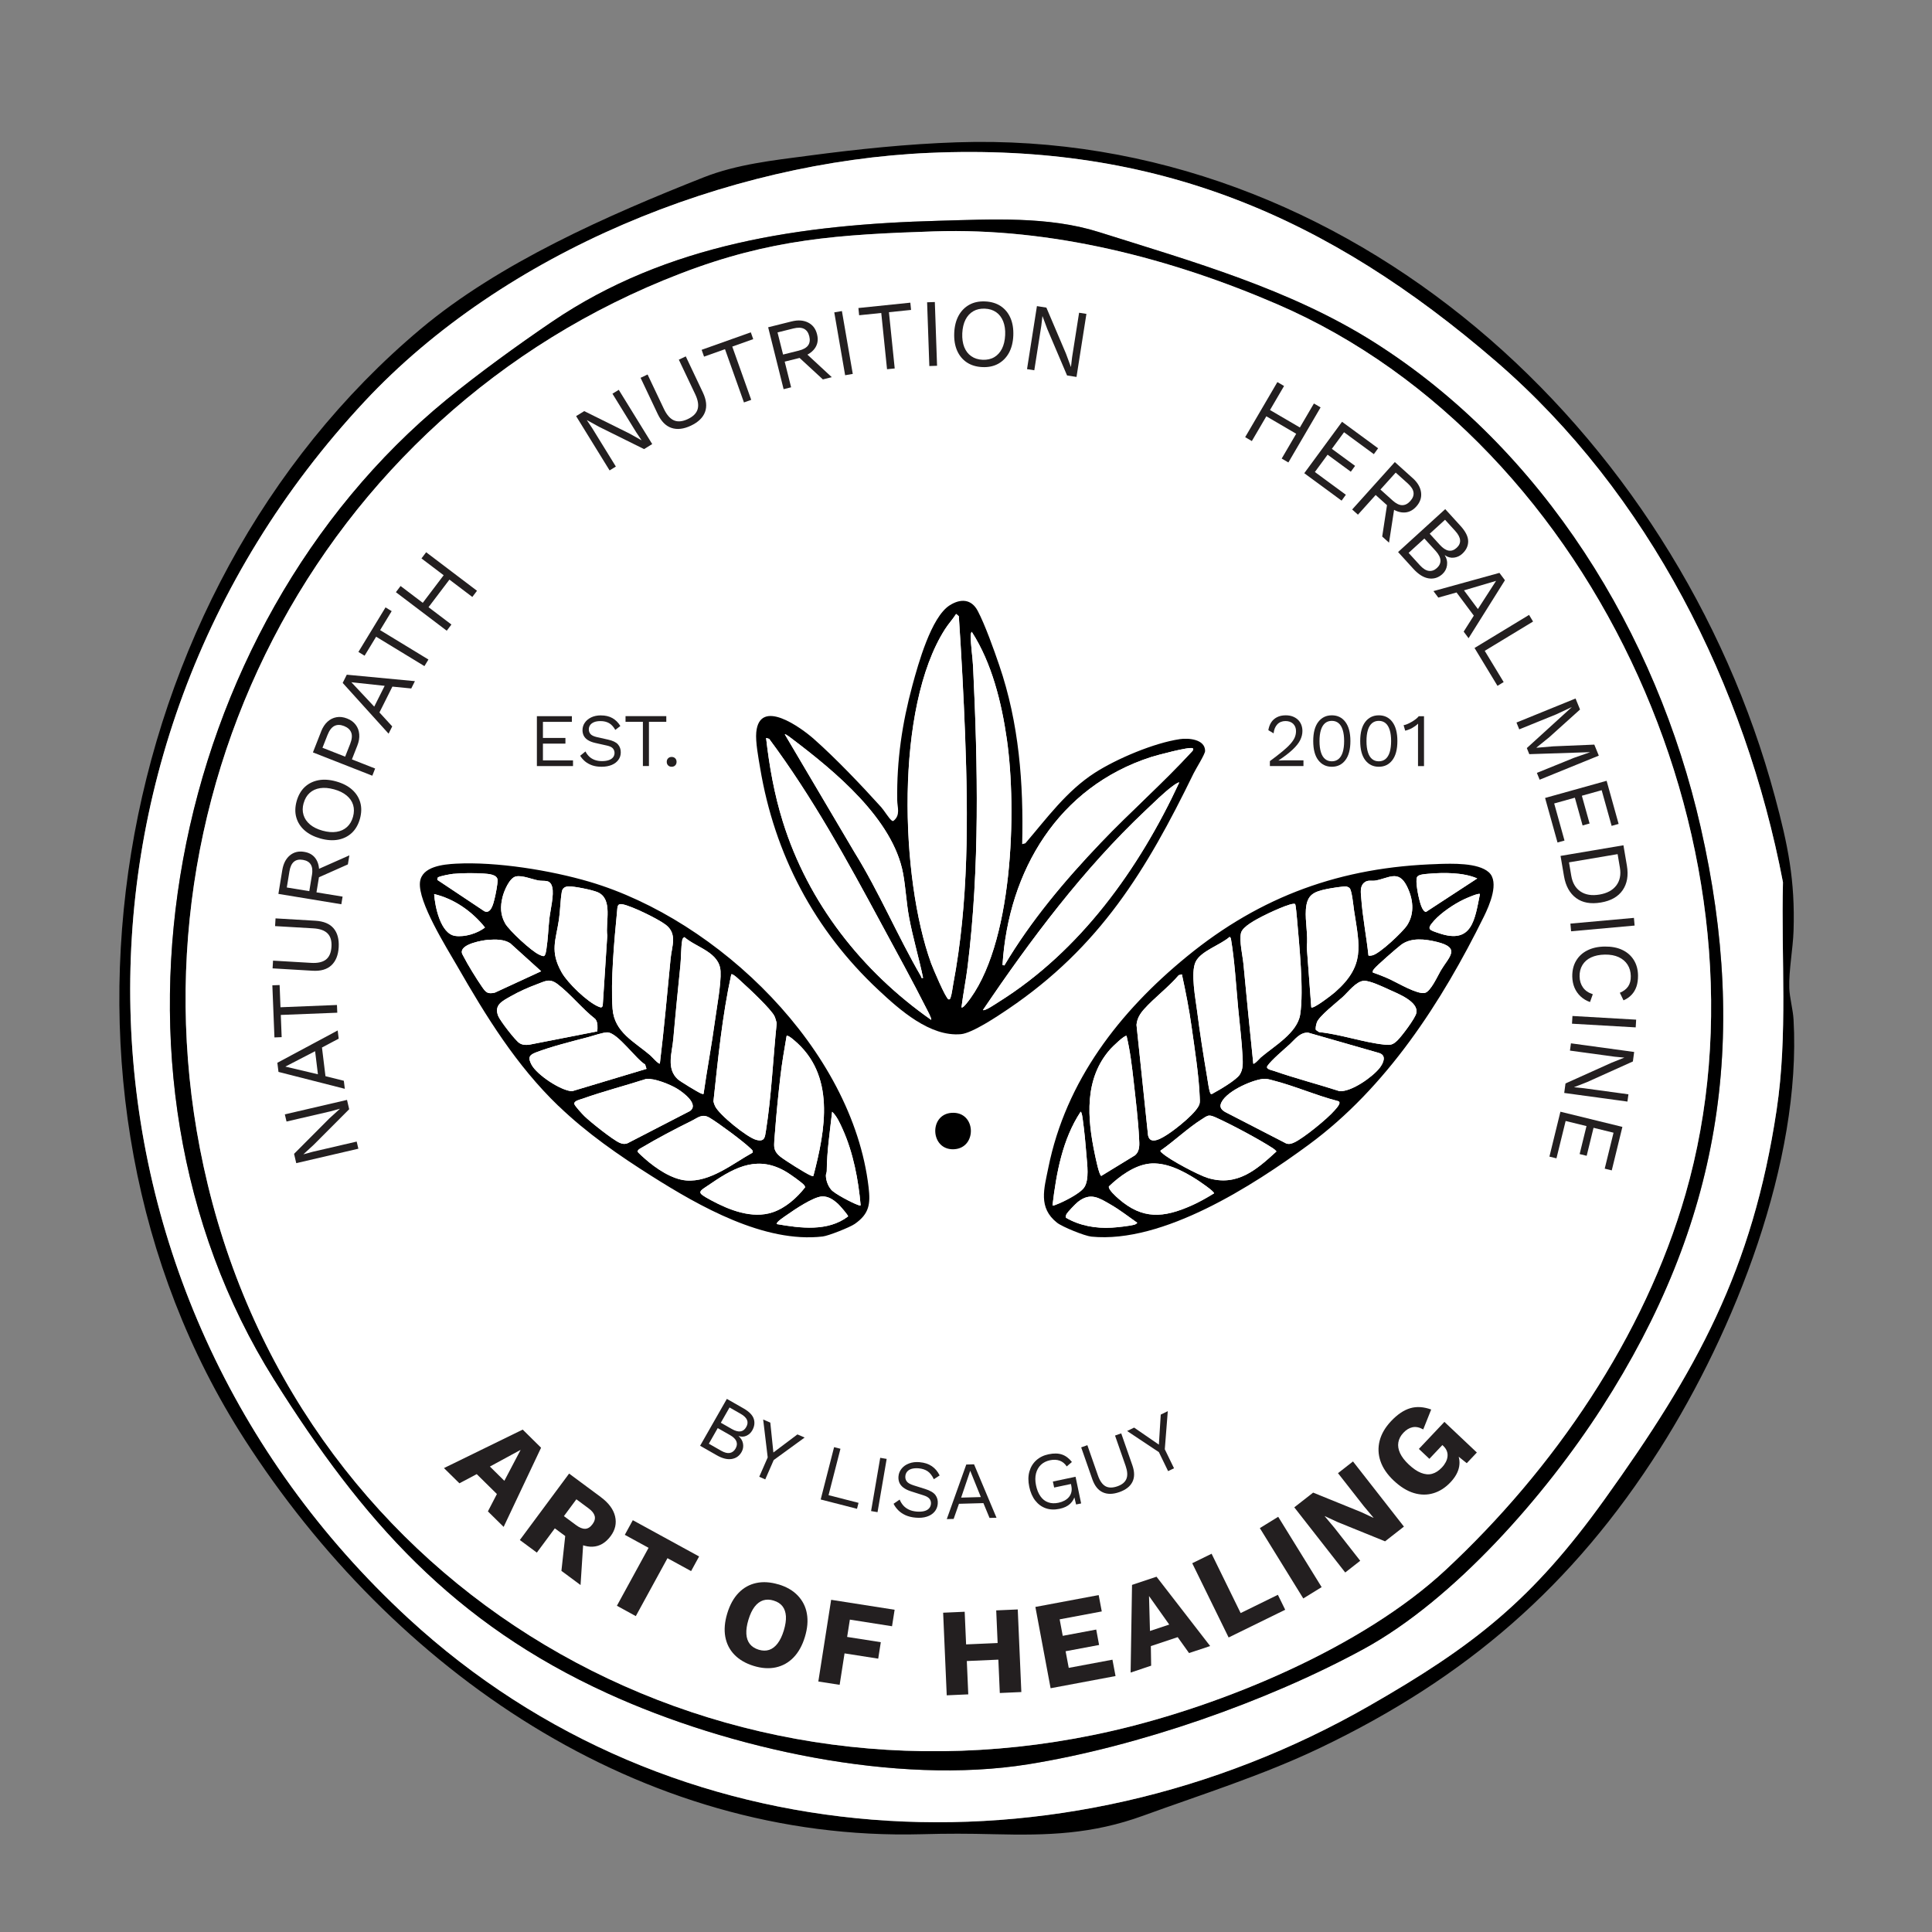 <?xml version="1.0" encoding="UTF-8"?>
<svg xmlns="http://www.w3.org/2000/svg" id="Layer_1" version="1.1" viewBox="0 0 425.2 425.2">
  <rect x="0" y="0" width="425.2" height="425.2" fill="#808080" stroke="none"/>
  <defs>
    <style>
      .st0 {
        fill: #231f20;
      }

      .st1 {
        fill: #fff;
      }
    </style>
  </defs>
  <g>
    <path d="M210.58,31.32c86.33-2.88,158.41,63.55,180.05,144.03,2.85,10.58,4.46,18.37,4.1,29.49-.13,3.98-1.06,8.7-.94,12.61.07,2.13.82,4.75.94,6.96,1.76,31.19-12.94,68.53-29.45,94.51-19.12,30.09-42.65,50.4-74.77,65.77-12.55,6-25.88,10.18-38.91,14.91-11.26,4.09-20.94,4.37-32.82,4.08-5.83-.14-10.08-.16-15.92,0-62.31,1.68-116.43-36.19-149.03-86.89C4.65,240.34,23.54,130.41,92.54,72.43c17.32-14.55,41.24-25.07,62.3-33.39,7.33-2.89,15.31-3.75,23.13-4.78,10.78-1.43,21.73-2.58,32.61-2.94ZM204.6,33.64c-44.71,1.95-93.69,21.85-124.36,54.72C7.99,165.77,12.04,284.37,89.86,356.17c58.18,53.67,143.69,58.05,211.38,19.32,23.35-13.36,36.09-23.48,51.88-45.47,20.32-28.31,32.59-50.51,37.88-85.71,2.49-16.58.98-33.38,1.4-50.13-8.3-43.32-29.55-85.63-63.13-114.62-36.96-31.9-74.72-48.09-124.67-45.91Z"></path>
    <path class="st1" d="M204.6,33.64c49.95-2.18,87.71,14.01,124.67,45.91,33.58,28.99,54.83,71.3,63.13,114.62-.42,16.74,1.1,33.55-1.4,50.13-5.3,35.21-17.56,57.4-37.88,85.71-15.79,21.99-28.53,32.11-51.88,45.47-67.68,38.73-153.2,34.35-211.38-19.32C12.04,284.37,7.99,165.77,80.23,88.36c30.67-32.87,79.65-52.77,124.36-54.72ZM206.59,48.59c-30.17.82-59.71,4.99-85.09,22.22-7.49,5.09-16.33,11.49-23.31,17.22-61.17,50.18-80.56,147.58-37.86,215.59,19.48,31.02,39.47,53.59,73.45,69.09,26.69,12.18,63.43,20.25,92.55,15.57,24.09-3.88,52.35-13.7,73.7-25.31,20.08-10.92,40.18-34.03,52.5-53.16,26.05-40.48,32.51-80.52,21.76-127.76-9.7-42.64-34.66-83.23-71.96-106.79-18.48-11.67-39.82-17.67-60.52-24.2-11.09-3.5-23.63-2.79-35.21-2.47Z"></path>
    <path d="M206.59,48.59c11.58-.31,24.12-1.03,35.21,2.47,20.7,6.53,42.04,12.54,60.52,24.2,37.3,23.56,62.26,64.15,71.96,106.79,10.75,47.25,4.29,87.28-21.76,127.76-12.31,19.13-32.42,42.24-52.5,53.16-21.35,11.61-49.6,21.43-73.7,25.31-29.12,4.69-65.87-3.39-92.55-15.57-33.98-15.5-53.97-38.07-73.45-69.09-42.71-68.01-23.31-165.41,37.86-215.59,6.98-5.73,15.82-12.14,23.31-17.22,25.39-17.23,54.93-21.41,85.09-22.22ZM205.59,50.92c-21.04.7-35.96,1.65-55.83,9.29-80.14,30.8-124.26,116.76-104.02,200.54,21.59,89.35,109.88,140.69,199.13,120.17,24.31-5.59,54.94-18.32,73.27-35.38,23.78-22.14,43.76-51.28,52.82-82.74,21.16-73.53-19.1-165.29-89.88-195.85-23.49-10.14-49.75-16.88-75.48-16.03Z"></path>
    <path class="st1" d="M205.59,50.92c25.73-.85,51.98,5.88,75.48,16.03,70.79,30.56,111.05,122.32,89.88,195.85-9.05,31.46-29.04,60.6-52.82,82.74-18.33,17.06-48.95,29.79-73.27,35.38-89.24,20.52-177.54-30.83-199.13-120.17-20.24-83.77,23.88-169.74,104.02-200.54,19.87-7.64,34.8-8.59,55.83-9.29Z"></path>
  </g>
  <g id="RCvhM3.tif">
    <g>
      <path d="M224.96,185.78l.7-.18c4.76-5.55,9.07-11.52,15.3-15.53,4.85-3.11,13.02-6.56,18.71-7.4,1.87-.28,5.55,0,5.55,2.6,0,.71-2.04,3.93-2.53,4.94-10.43,21.4-20.61,38.18-40.81,51.86-2.26,1.53-7.88,5.3-10.38,5.53-6.82.63-13.53-5.38-18.16-9.71-14.1-13.17-22.89-29.85-26.06-48.94-.36-2.16-1.04-5.7-.84-7.79.74-7.66,9.84-1.03,12.67,1.47,4.77,4.21,10.54,10.26,14.83,15.02.6.66,1.71,2.48,2.24,2.87.17.12.27.27.5.1,1.54-1.25.8-2.96.78-4.52-.12-8.77,1.07-16.89,3.36-25.32,1.26-4.63,4.11-14.96,8.17-17.55,2.38-1.52,4.78-1.45,6.19,1.21,1.61,3.05,3.58,8.59,4.73,11.96,4.36,12.73,5.38,26,5.05,39.42ZM210.43,135.13c-.73,1.14-1.69,2.17-2.44,3.35-11.03,17.25-9.85,54.73-3.06,73.51.37,1.02,3.23,7.8,3.84,7.95.34.08.4-.27.48-.5.24-.69.39-2,.54-2.8,3.41-18.01,3.3-36.68,2.62-54.91-.33-8.72-.81-17.41-1.38-26.11l-.58-.49ZM211.61,221.7c.21.24.93-.64,1.06-.8,10.35-12.56,11.13-42.75,8.92-58.16-1.15-8.06-3.3-16.82-7.73-23.68-.17.16-.22.62-.22.85-.02,2.12.42,4.72.52,6.9,1.05,21.92,1.47,44.11-1.21,65.95-.37,2.99-.98,5.97-1.35,8.96ZM203.16,215.22c-.92-4.45-2.25-8.84-3.08-13.31-.6-3.21-.74-6.53-1.32-9.67-2.22-11.98-15.02-22.5-24.28-29.52-.24-.18-1.58-1.26-1.75-1.1l15.35,25.98c5.4,8.7,9.48,18.44,14.6,27.23.15.26-.03.49.49.39ZM204.93,224.45c.19-.24-.88-2.18-1.07-2.56-3.13-6.19-6.52-12.34-9.82-18.45-7.55-14.02-15.23-28.03-24.75-40.82l-.68-.2c.71,6.23,1.81,12.42,3.68,18.41,5.57,17.88,17.43,32.96,32.65,43.63ZM221.03,212.48c5.83-9.85,13.32-18.73,21.21-27,6.54-6.85,13.72-13.16,20.12-20.13.15-.17.41-.5.11-.68-.67-.39-7.87,1.54-9.08,1.92-20.44,6.57-31.45,24.98-32.76,45.78l.39.1ZM259.53,172.23c-.19-.17-1.25.63-1.47.79-1.88,1.38-4.16,3.65-5.9,5.29-13.76,12.99-25.25,28.35-35.84,43.98.4.29,2.91-1.43,3.44-1.76,18.01-11.25,30.92-29.29,39.76-48.3Z"></path>
      <path d="M316.44,190.15c3.05-.09,8.83-.32,11.22,1.82s.13,7.29-1.06,9.71c-9.29,18.85-21.46,37.66-38.53,50.22-12.26,9.02-32.13,21.82-47.88,20.26-1.47-.15-6.36-2.13-7.55-3.06-4.2-3.31-2.85-7.48-1.92-12.1,3.86-19.16,15.69-34.38,30.48-46.48,16.32-13.36,34.02-19.73,55.24-20.36ZM314.28,192.31c-.65.06-2.13.12-2.42.73-.41.86.29,4.25.59,5.3.18.63.63,2.29,1.38,2.36l11.28-7.37c-3.1-1.36-7.46-1.32-10.84-1.02ZM301.18,210.29c.17.11.58.02.81-.02,1.58-.3,6.75-5.18,7.69-6.64,1.74-2.7,1.31-5.93-.11-8.69-1.81-3.52-3.93-1.68-6.8-1.15-.98.18-1.77-.24-2.61.53-.91.85-.66,2.22-.58,3.34.3,4.21,1.15,8.45,1.59,12.64ZM288.59,221.7c.47.42,4.63-2.83,5.21-3.33,6.67-5.85,5.44-10.05,4.21-17.97-.15-1-.47-4.4-.97-4.92-.17-.17-.41-.3-.64-.36-.54-.15-3.57.37-4.32.52-2.98.61-4.45,1.24-4.68,4.55-.18,2.62.51,5.56.2,8.26l.99,13.24ZM325.71,196.77c-.3-.29-2.96.91-3.47,1.14-2.16,1.01-5.06,2.96-6.65,4.74-1.7,1.91-1.11,1.99,1.18,2.76,7.26,2.45,7.81-3.08,8.94-8.64ZM285.03,198.96c-.72-.45-6.18,2.16-7.18,2.69-1.31.69-4.41,2.24-4.74,3.71-.4,1.77.37,4.93.55,6.83.69,7.3,1.41,14.6,2.16,21.89.21.25,1.45-1.18,1.67-1.37,2.92-2.49,8.01-5.38,8.65-9.42.84-5.33-.22-15.45-.7-21.11-.04-.46-.27-3.13-.42-3.22ZM270.62,206.2c-2.02,1.78-6.3,3.05-7.47,5.48s-.02,8.12.33,10.88c.6,4.72,1.37,9.63,2.17,14.33.1.61.51,3.77.86,3.86.27.08.4-.09.59-.19,1.38-.75,4.99-2.86,5.76-4.06s.68-2.53.62-3.89c-.16-3.44-.66-7.32-.98-10.8-.44-4.75-.78-10.51-1.57-15.12-.04-.23-.1-.35-.29-.49ZM302.14,214.04c1.3.44,2.62.96,3.86,1.54,1.68.78,5.93,3.31,7.58,2.94,1.3-.29,2.81-3.73,3.52-4.93,1.77-2.99,4.52-4.97-.86-6.29-2.56-.63-5.68-1.04-7.91.66-.9.69-5.4,4.59-5.91,5.29-.19.27-.37.4-.28.79ZM260.11,214.44l-.69.19c-2.25,2.65-5.35,4.94-7.63,7.49-.9,1.01-1.54,2.06-1.66,3.44l2.54,24.31c.47,2.34,3.25.47,4.41-.28,1.64-1.05,6.67-4.97,6.95-6.79.07-.42.03-.93.01-1.36-.16-4.61-1.14-10.81-1.79-15.48-.54-3.87-1.3-7.71-2.13-11.51ZM300.14,215.86c-1.72.13-3.43,2.47-4.67,3.59s-5.18,4.19-5.65,5.55c-.15.43-.36,1.25-.22,1.68l.71.47c4.7.47,9.72,2.26,14.33,2.75,1.4.15,1.89.05,2.9-.92.95-.92,3.93-4.86,4.17-6.04.52-2.5-4.11-4.28-5.97-5.13-1.29-.59-4.33-2.05-5.61-1.95ZM283.8,229.87c-1.27,1.16-3.94,3.4-4.84,4.69-.52.74.86.94,1.43,1.14,4.74,1.65,9.64,2.91,14.42,4.45,2.6.18,7.23-3.09,8.81-5.09.8-1.02,1.63-2.72-.05-3.29l-15.72-4.51c-1.83-.02-2.87,1.53-4.05,2.62ZM247.94,227.99c-.39-.28-3.12,2.39-3.53,2.85-5.84,6.52-5.14,15.25-3.44,23.26.15.7.93,4.59,1.4,4.7l7.41-4.53c1.15-.96.98-2.43.91-3.8-.19-3.89-.74-8.45-1.18-12.37-.38-3.39-.78-6.8-1.57-10.11ZM277.94,237.46c-2.55.28-8.62,2.95-9.3,5.65-.18.73.36,1.25.96,1.61l13.48,6.95c.64.21,1.18.04,1.76-.23,2.07-.95,7.34-5.26,8.86-7.04.4-.47,1.76-1.84.7-2.08-4.77-1.23-9.55-3.35-14.3-4.55-.84-.21-1.25-.39-2.16-.29ZM231.64,265.29c.28.06.48-.06.73-.15,1.58-.58,5.31-2.44,6.23-3.79,1.17-1.7.66-5.1.5-7.15-.18-2.46-.47-5.39-.81-7.83-.04-.29-.21-1.69-.47-1.69-4,6.06-5.34,13.49-6.19,20.61ZM266.13,245.52c-.55.03-1.11.48-1.56.76-3.1,1.94-6.12,4.84-9.16,6.95-.06.27.24.4.4.56,1.54,1.44,7.96,4.85,10.04,5.47,6.41,1.93,10.68-1.81,15.08-5.85-.24-.3-.52-.52-.84-.73-3.09-2.01-9.12-5.22-12.5-6.74-.4-.18-1.02-.44-1.46-.42ZM252.81,256.12c-3.21.39-6.5,2.81-8.77,4.99-.18.67,1.57,2.22,2.13,2.71,5.3,4.63,9.9,4.22,16.04,1.5,1.71-.76,3.38-1.71,4.97-2.69.1-.43-3.37-2.76-3.95-3.12-3.03-1.91-6.74-3.84-10.43-3.4ZM234.61,268.01c3.03,1.77,6.59,2.39,10.09,2.18,1.19-.07,3.76-.35,4.87-.63.29-.07.54-.21.73-.44-1.92-1.34-3.8-2.81-5.83-3.99-2.62-1.51-4.46-2.77-7.22-.62-.5.39-2.32,2.26-2.55,2.75-.1.2-.19.57-.08.76Z"></path>
      <path d="M122.92,243.42c-9.31-8.96-15.91-19.68-22.3-30.81-2.34-4.07-8.68-14.12-8.19-18.47.39-3.47,5.16-3.91,7.92-4.06,8.93-.47,20.83,1.46,29.41,3.99,28.39,8.39,57.85,36.9,61.4,67.21.43,3.69.17,5.85-3.05,8.09-1.06.74-5.8,2.62-7.05,2.76-12.83,1.5-27.14-6.66-37.57-13.25-7.27-4.59-14.36-9.5-20.56-15.47ZM99.83,192.31c-.62.06-3.14.5-3.49.83l-.11.5,10.37,6.91c1.44.69,1.99-1.7,2.25-2.76.23-.92.68-3.21.66-4.07-.03-1.29-2.06-1.39-3.06-1.46-1.88-.14-4.74-.13-6.62.06ZM113.56,192.89c-1.43.29-2.63,3.21-2.95,4.51-.51,2.09-.5,3.92.57,5.83.88,1.57,5.83,6.15,7.47,6.86.33.14.7.36,1.06.33.38-.17.49-1.17.56-1.6.33-2.09.41-4.49.64-6.63.21-1.89,1.07-5.25.63-6.96-.47-1.8-1.7-1.21-3.05-1.46-1.47-.27-3.53-1.17-4.92-.88ZM125.13,195.08c-.8.04-1.35.39-1.49,1.22-.32,1.88-.34,4.15-.62,6.05-.69,4.66-2.04,6.98.58,11.64,1.33,2.36,5.67,6.54,8.14,7.57.48.2.81.29.92-.34l.99-15.3c-.43-2.96,1.3-8-2.06-9.53-1.12-.51-5.26-1.35-6.46-1.3ZM95.55,196.77c.17,2.69,1.39,8.75,4.63,9.21,2.12.3,4.88-.55,6.56-1.85-2.81-3.53-6.79-6.33-11.19-7.36ZM145.23,234.07c.93-7.67,1.61-15.37,2.36-23.07.27-2.79,1.56-5.52-1.12-7.52-1.72-1.29-7.43-4.09-9.48-4.47-1.16-.21-1.08.54-1.18,1.59-.61,6.17-1.44,15.37-.99,21.4.39,5.23,4.84,7.27,8.35,10.3.33.28,1.78,1.97,2.07,1.76ZM154.85,240.75c.77-5.41,1.8-10.81,2.53-16.22.4-2.94,1.35-8,1.21-10.76-.22-4.22-5.25-5.18-7.95-7.52-.27.14-.43.35-.48.65-.29,1.6-.23,3.82-.4,5.49-.55,5.43-1.1,10.86-1.57,16.29-.26,3.03-1.58,6.47.98,8.84.52.48,4.46,2.87,5.12,3.13.2.08.36.15.58.1ZM107.48,206.84c-1.35.11-5.75.87-5.85,2.61-.02.4.19.67.36,1,.89,1.77,2.93,5.07,4.08,6.72.85,1.22,1.2,1.66,2.83,1.3l10.2-4.71-6.8-6.15c-1.34-.89-3.26-.89-4.82-.76ZM163.22,216.09c-.36-.33-1.95-1.92-2.28-1.65-2,9.2-2.91,18.59-3.92,27.95.07.36.2.71.35,1.04.86,1.88,7.05,6.9,9.06,7.43,1.86.49,1.91-.55,2.14-1.99,1.23-7.8,1.55-15.88,2.37-23.71-.14-.48-.27-1.03-.48-1.49-.69-1.52-5.73-6.22-7.24-7.58ZM131.46,226.99c.04-.92.17-1.97-.46-2.74-2.85-2.22-5.44-5.49-8.26-7.64-1.83-1.4-2.78-.64-4.66.04-1.79.65-4,1.65-5.65,2.6-1.84,1.05-3.77,1.9-2.78,4.36.42,1.05,3.74,5.36,4.65,5.95.66.43,1.37.45,2.14.37l15.02-2.94ZM142.28,235.24l-.3-.96c-2.09-1.26-6-6.92-8.26-7.07-.84-.06-3.26.77-4.24,1.03-3.56.94-8.16,2.08-11.54,3.38-1.51.58-1.79,1.15-.96,2.71,1.18,2.22,6.43,5.72,8.91,5.83l16.38-4.92ZM179.01,258.81c2.68-10.25,4.92-22.28-4.32-29.94-.26-.22-1.3-1.11-1.57-.88-.51,2.96-1.03,5.95-1.37,8.93-.46,3.95-.88,8.21-1.18,12.17-.07.88-.28,2.73-.15,3.49.14.85.69,1.48,1.34,2,1.01.8,5.57,3.69,6.67,4.13.2.08.36.15.58.1ZM142.24,237.45c-4.66,1.5-9.48,2.74-14.09,4.38-.53.19-1.85.44-1.75,1.13.06.42,1.81,2.29,2.23,2.7,1.35,1.31,6.14,5.13,7.71,5.84.58.27,1.17.35,1.78.11l13.73-7.09c2.08-1.5-1.57-4.15-2.83-4.91-1.56-.95-5-2.34-6.78-2.15ZM189.42,265.29c-.49-5.6-1.63-11.61-3.95-16.76-.58-1.29-1.29-2.9-2.33-3.86-.48,4.34-1.15,8.68-1.18,13.05,0,.32-.2.65-.19.98.01,1.08.47,2.32,1.18,3.14.78.9,4.54,2.85,5.75,3.29.24.09.45.21.73.15ZM165.63,253.68c.16-.48-.19-.68-.47-.95-1.58-1.54-7.04-5.58-8.98-6.73-1.66-.98-2.52-.04-4.08.73-3.41,1.68-7.48,3.82-10.73,5.76-.37.22-.97.47-1.06.92,0,.18,1.41,1.42,1.69,1.66,2.34,2.06,5.85,4.47,9.02,4.72,5.29.43,10.25-3.71,14.61-6.12ZM176.98,260.83c-.5-.59-3-2.34-3.76-2.81-6.16-3.78-11.15-1.37-16.55,2.32-3.02,2.06-3.64,1.94-.19,3.81,3.99,2.16,9.05,4.16,13.54,2.67,2.86-.95,5.38-3.21,7.18-5.52-.04-.18-.11-.33-.22-.46ZM184.44,264.96c-1-.91-2.14-1.72-3.56-1.64-1.9.11-6.05,2.9-7.71,4.08-.34.24-2.49,1.61-2.21,2,5.17.9,11.25,1.71,15.69-1.69.05-.27-1.88-2.45-2.21-2.75Z"></path>
      <path d="M209.41,244.92c5.47-.39,5.71,7.78.52,8.01s-5.54-7.65-.52-8.01Z"></path>
      <path class="st1" d="M210.43,135.13l.58.49c.57,8.7,1.05,17.39,1.38,26.11.69,18.23.79,36.9-2.62,54.91-.15.8-.3,2.11-.54,2.8-.08.23-.14.58-.48.5-.61-.15-3.47-6.92-3.84-7.95-6.79-18.78-7.97-56.26,3.06-73.51.75-1.18,1.71-2.21,2.44-3.35Z"></path>
      <path class="st1" d="M204.93,224.45c-15.23-10.67-27.08-25.74-32.65-43.63-1.87-5.99-2.97-12.17-3.68-18.41l.68.2c9.53,12.79,17.2,26.81,24.75,40.82,3.29,6.11,6.69,12.26,9.82,18.45.19.37,1.26,2.32,1.07,2.56Z"></path>
      <path class="st1" d="M211.61,221.7c.37-2.99.98-5.97,1.35-8.96,2.68-21.84,2.26-44.03,1.21-65.95-.1-2.18-.54-4.78-.52-6.9,0-.23.05-.69.22-.85,4.43,6.87,6.58,15.62,7.73,23.68,2.2,15.41,1.42,45.61-8.92,58.16-.13.16-.86,1.04-1.06.8Z"></path>
      <path class="st1" d="M221.03,212.48l-.39-.1c1.3-20.8,12.31-39.21,32.76-45.78,1.21-.39,8.4-2.31,9.08-1.92.3.17.04.51-.11.68-6.4,6.97-13.59,13.28-20.12,20.13-7.89,8.27-15.37,17.15-21.21,27Z"></path>
      <path class="st1" d="M259.53,172.23c-8.84,19.01-21.75,37.05-39.76,48.3-.53.33-3.04,2.06-3.44,1.76,10.58-15.63,22.07-30.99,35.84-43.98,1.74-1.64,4.03-3.92,5.9-5.29.22-.16,1.28-.96,1.47-.79Z"></path>
      <path class="st1" d="M203.16,215.22c-.52.11-.34-.13-.49-.39-5.12-8.79-9.2-18.53-14.6-27.23l-15.35-25.98c.16-.17,1.51.92,1.75,1.1,9.26,7.01,22.06,17.53,24.28,29.52.58,3.14.72,6.46,1.32,9.67.83,4.47,2.16,8.86,3.08,13.31Z"></path>
      <path class="st1" d="M260.11,214.44c.84,3.81,1.59,7.65,2.13,11.51.66,4.67,1.63,10.87,1.79,15.48.02.43.06.94-.01,1.36-.29,1.82-5.32,5.74-6.95,6.79-1.16.74-3.94,2.62-4.41.28l-2.54-24.31c.13-1.38.76-2.43,1.66-3.44,2.28-2.55,5.37-4.84,7.63-7.49l.69-.19Z"></path>
      <path class="st1" d="M285.03,198.96c.15.09.38,2.76.42,3.22.48,5.66,1.54,15.79.7,21.11-.64,4.04-5.73,6.93-8.65,9.42-.22.19-1.46,1.62-1.67,1.37-.75-7.29-1.48-14.59-2.16-21.89-.18-1.9-.94-5.06-.55-6.83.33-1.47,3.43-3.02,4.74-3.71,1-.53,6.46-3.14,7.18-2.69Z"></path>
      <path class="st1" d="M270.62,206.2c.2.14.25.26.29.49.79,4.61,1.13,10.37,1.57,15.12.32,3.48.82,7.36.98,10.8.06,1.36.14,2.71-.62,3.89s-4.37,3.32-5.76,4.06c-.19.1-.32.27-.59.19-.34-.09-.75-3.25-.86-3.86-.8-4.7-1.57-9.6-2.17-14.33-.35-2.76-1.45-8.54-.33-10.88s5.45-3.7,7.47-5.48Z"></path>
      <path class="st1" d="M247.94,227.99c.79,3.31,1.19,6.73,1.57,10.11.44,3.92.99,8.47,1.18,12.37.07,1.37.24,2.83-.91,3.8l-7.41,4.53c-.47-.11-1.25-3.99-1.4-4.7-1.69-8.01-2.4-16.74,3.44-23.26.41-.46,3.14-3.13,3.53-2.85Z"></path>
      <path class="st1" d="M288.59,221.7l-.99-13.24c.31-2.7-.38-5.64-.2-8.26.23-3.3,1.71-3.94,4.68-4.55.75-.15,3.77-.67,4.32-.52.23.06.48.18.64.36.5.52.82,3.92.97,4.92,1.22,7.92,2.45,12.11-4.21,17.97-.58.51-4.74,3.75-5.21,3.33Z"></path>
      <path class="st1" d="M277.94,237.46c.91-.1,1.32.08,2.16.29,4.75,1.2,9.52,3.32,14.3,4.55,1.07.24-.3,1.61-.7,2.08-1.52,1.78-6.79,6.09-8.86,7.04-.58.27-1.12.45-1.76.23l-13.48-6.95c-.6-.35-1.14-.87-.96-1.61.68-2.7,6.75-5.37,9.3-5.65Z"></path>
      <path class="st1" d="M266.13,245.52c.43-.03,1.05.24,1.46.42,3.38,1.52,9.41,4.74,12.5,6.74.32.21.6.43.84.73-4.4,4.04-8.66,7.78-15.08,5.85-2.08-.63-8.49-4.03-10.04-5.47-.16-.15-.46-.28-.4-.56,3.04-2.11,6.06-5.02,9.16-6.95.45-.28,1.01-.73,1.56-.76Z"></path>
      <path class="st1" d="M283.8,229.87c1.19-1.09,2.22-2.63,4.05-2.62l15.72,4.51c1.68.57.85,2.28.05,3.29-1.58,2-6.21,5.27-8.81,5.09-4.78-1.54-9.68-2.8-14.42-4.45-.57-.2-1.95-.39-1.43-1.14.9-1.29,3.57-3.53,4.84-4.69Z"></path>
      <path class="st1" d="M300.14,215.86c1.28-.1,4.32,1.36,5.61,1.95,1.86.85,6.5,2.63,5.97,5.13-.25,1.18-3.22,5.12-4.17,6.04-1.01.97-1.5,1.07-2.9.92-4.62-.49-9.64-2.28-14.33-2.75l-.71-.47c-.14-.43.07-1.25.22-1.68.47-1.35,4.37-4.39,5.65-5.55s2.95-3.46,4.67-3.59Z"></path>
      <path class="st1" d="M252.81,256.12c3.69-.44,7.41,1.49,10.43,3.4.57.36,4.04,2.69,3.95,3.12-1.59.98-3.26,1.93-4.97,2.69-6.14,2.72-10.75,3.12-16.04-1.5-.56-.49-2.31-2.04-2.13-2.71,2.27-2.19,5.55-4.61,8.77-4.99Z"></path>
      <path class="st1" d="M301.18,210.29c-.44-4.2-1.29-8.43-1.59-12.64-.08-1.12-.34-2.5.58-3.34.84-.77,1.63-.35,2.61-.53,2.87-.53,4.99-2.37,6.8,1.15,1.42,2.76,1.85,5.99.11,8.69-.95,1.47-6.11,6.35-7.69,6.64-.22.04-.64.13-.81.02Z"></path>
      <path class="st1" d="M302.14,214.04c-.09-.39.09-.53.28-.79.51-.7,5-4.6,5.91-5.29,2.23-1.69,5.36-1.28,7.91-.66,5.38,1.32,2.63,3.29.86,6.29-.71,1.2-2.22,4.63-3.52,4.93-1.65.37-5.9-2.16-7.58-2.94-1.25-.58-2.56-1.1-3.86-1.54Z"></path>
      <path class="st1" d="M231.64,265.29c.85-7.12,2.18-14.55,6.19-20.61.26,0,.43,1.39.47,1.69.34,2.44.62,5.37.81,7.83.15,2.06.66,5.45-.5,7.15-.92,1.35-4.65,3.21-6.23,3.79-.24.09-.45.21-.73.15Z"></path>
      <path class="st1" d="M314.28,192.31c3.38-.3,7.74-.34,10.84,1.02l-11.28,7.37c-.75-.08-1.2-1.74-1.38-2.36-.3-1.05-1-4.44-.59-5.3.29-.61,1.77-.67,2.42-.73Z"></path>
      <path class="st1" d="M234.61,268.01c-.12-.18-.02-.55.08-.76.24-.49,2.06-2.36,2.55-2.75,2.76-2.15,4.61-.89,7.22.62,2.03,1.17,3.91,2.64,5.83,3.99-.19.24-.44.37-.73.44-1.11.28-3.67.56-4.87.63-3.49.21-7.06-.41-10.09-2.18Z"></path>
      <path class="st1" d="M325.71,196.77c-1.12,5.56-1.68,11.09-8.94,8.64-2.29-.77-2.88-.84-1.18-2.76,1.58-1.78,4.48-3.74,6.65-4.74.51-.24,3.17-1.43,3.47-1.14Z"></path>
      <path class="st1" d="M163.22,216.09c1.52,1.35,6.55,6.06,7.24,7.58.21.45.33,1.01.48,1.49-.81,7.83-1.14,15.92-2.37,23.71-.23,1.45-.28,2.48-2.14,1.99-2.01-.53-8.2-5.55-9.06-7.43-.15-.33-.28-.68-.35-1.04,1.01-9.36,1.92-18.75,3.92-27.95.32-.27,1.91,1.33,2.28,1.65Z"></path>
      <path class="st1" d="M145.23,234.07c-.29.2-1.74-1.48-2.07-1.76-3.51-3.04-7.96-5.07-8.35-10.3-.45-6.03.39-15.24.99-21.4.1-1.05.03-1.8,1.18-1.59,2.06.38,7.76,3.18,9.48,4.47,2.68,2.01,1.39,4.73,1.12,7.52-.75,7.69-1.43,15.4-2.36,23.07Z"></path>
      <path class="st1" d="M154.85,240.75c-.22.04-.38-.02-.58-.1-.66-.26-4.6-2.65-5.12-3.13-2.56-2.37-1.24-5.81-.98-8.84.47-5.44,1.02-10.86,1.57-16.29.17-1.67.11-3.89.4-5.49.05-.3.21-.52.48-.65,2.7,2.34,7.73,3.3,7.95,7.52.15,2.77-.81,7.82-1.21,10.76-.73,5.42-1.76,10.81-2.53,16.22Z"></path>
      <path class="st1" d="M179.01,258.81c-.22.05-.38-.03-.58-.1-1.1-.44-5.66-3.33-6.67-4.13-.65-.51-1.2-1.15-1.34-2-.13-.76.08-2.61.15-3.49.29-3.96.72-8.23,1.18-12.17.35-2.99.86-5.98,1.37-8.93.27-.23,1.31.66,1.57.88,9.23,7.67,7,19.69,4.32,29.94Z"></path>
      <path class="st1" d="M125.13,195.08c1.2-.06,5.33.78,6.46,1.3,3.36,1.54,1.63,6.57,2.06,9.53l-.99,15.3c-.11.63-.44.54-.92.34-2.48-1.02-6.82-5.2-8.14-7.57-2.62-4.66-1.27-6.98-.58-11.64.28-1.9.3-4.17.62-6.05.14-.82.69-1.18,1.49-1.22Z"></path>
      <path class="st1" d="M142.24,237.45c1.78-.19,5.22,1.2,6.78,2.15,1.26.76,4.91,3.41,2.83,4.91l-13.73,7.09c-.61.24-1.2.16-1.78-.11-1.57-.71-6.36-4.53-7.71-5.84-.42-.41-2.16-2.28-2.23-2.7-.11-.69,1.22-.94,1.75-1.13,4.61-1.64,9.43-2.88,14.09-4.38Z"></path>
      <path class="st1" d="M165.63,253.68c-4.36,2.41-9.32,6.55-14.61,6.12-3.17-.26-6.68-2.67-9.02-4.72-.28-.24-1.69-1.48-1.69-1.66.09-.45.69-.69,1.06-.92,3.25-1.94,7.32-4.08,10.73-5.76,1.56-.77,2.42-1.71,4.08-.73,1.94,1.15,7.4,5.19,8.98,6.73.28.28.63.47.47.95Z"></path>
      <path class="st1" d="M131.46,226.99l-15.02,2.94c-.77.08-1.48.06-2.14-.37-.91-.59-4.23-4.9-4.65-5.95-.99-2.46.95-3.31,2.78-4.36,1.65-.95,3.86-1.94,5.65-2.6,1.88-.68,2.83-1.44,4.66-.04,2.82,2.15,5.41,5.42,8.26,7.64.64.77.5,1.82.46,2.74Z"></path>
      <path class="st1" d="M142.28,235.24l-16.38,4.92c-2.48-.11-7.73-3.61-8.91-5.83-.83-1.56-.55-2.13.96-2.71,3.38-1.3,7.97-2.44,11.54-3.38.99-.26,3.4-1.09,4.24-1.03,2.26.15,6.17,5.81,8.26,7.07l.3.96Z"></path>
      <path class="st1" d="M176.98,260.83c.12.14.19.29.22.46-1.8,2.31-4.32,4.57-7.18,5.52-4.49,1.49-9.55-.51-13.54-2.67-3.45-1.87-2.84-1.75.19-3.81,5.39-3.68,10.39-6.09,16.55-2.32.77.47,3.26,2.22,3.76,2.81Z"></path>
      <path class="st1" d="M113.56,192.89c1.39-.29,3.45.61,4.92.88,1.35.25,2.58-.34,3.05,1.46.44,1.71-.42,5.06-.63,6.96-.23,2.14-.31,4.54-.64,6.63-.07.43-.18,1.42-.56,1.6-.37.04-.73-.19-1.06-.33-1.64-.72-6.59-5.3-7.47-6.86-1.07-1.91-1.09-3.74-.57-5.83.32-1.3,1.52-4.22,2.95-4.51Z"></path>
      <path class="st1" d="M107.48,206.84c1.56-.13,3.48-.13,4.82.76l6.8,6.15-10.2,4.71c-1.63.36-1.99-.08-2.83-1.3-1.15-1.65-3.19-4.95-4.08-6.72-.17-.33-.38-.6-.36-1,.1-1.74,4.5-2.49,5.85-2.61Z"></path>
      <path class="st1" d="M189.42,265.29c-.28.06-.48-.07-.73-.15-1.2-.43-4.97-2.39-5.75-3.29-.71-.82-1.17-2.06-1.18-3.14,0-.33.19-.66.19-.98.03-4.38.7-8.71,1.18-13.05,1.03.95,1.75,2.57,2.33,3.86,2.32,5.15,3.46,11.16,3.95,16.76Z"></path>
      <path class="st1" d="M99.83,192.31c1.87-.18,4.73-.19,6.62-.06,1,.07,3.03.17,3.06,1.46.02.86-.43,3.15-.66,4.07-.26,1.06-.81,3.45-2.25,2.76l-10.37-6.91.11-.5c.36-.32,2.87-.77,3.49-.83Z"></path>
      <path class="st1" d="M184.44,264.96c.33.3,2.26,2.48,2.21,2.75-4.44,3.4-10.52,2.6-15.69,1.69-.28-.39,1.88-1.76,2.21-2,1.65-1.18,5.81-3.97,7.71-4.08,1.42-.08,2.56.74,3.56,1.64Z"></path>
      <path class="st1" d="M95.55,196.77c4.4,1.03,8.38,3.83,11.19,7.36-1.68,1.3-4.44,2.15-6.56,1.85-3.24-.46-4.46-6.52-4.63-9.21Z"></path>
    </g>
  </g>
  <g>
    <path class="st0" d="M118.16,168.59v-10.97h7.7v1.25h-6.37v3.54h4.95v1.25h-4.95v3.69h6.62v1.25h-7.95Z"></path>
    <path class="st0" d="M132.29,157.45c.96,0,1.8.2,2.49.59s1.28.97,1.75,1.74l-1.11.86c-.41-.71-.87-1.21-1.39-1.5-.52-.29-1.14-.44-1.87-.44-.59,0-1.07.08-1.46.25-.38.17-.66.39-.84.66-.18.27-.27.58-.27.92,0,.39.12.73.37,1.02.24.29.73.52,1.46.69l2.38.53c1.05.23,1.79.58,2.2,1.06.42.47.62,1.06.62,1.75,0,.62-.17,1.17-.52,1.65-.35.48-.84.86-1.47,1.12s-1.37.4-2.23.4c-.8,0-1.5-.11-2.1-.32-.6-.22-1.12-.51-1.55-.87-.43-.37-.79-.78-1.06-1.23l1.16-.95c.21.42.48.79.81,1.11.33.32.73.57,1.21.75s1.01.27,1.62.27c.57,0,1.06-.07,1.47-.21.42-.14.73-.34.96-.62.22-.27.33-.6.33-.99,0-.35-.12-.67-.35-.96-.23-.28-.67-.5-1.31-.64l-2.58-.58c-.68-.15-1.22-.37-1.64-.64-.42-.27-.71-.59-.9-.96-.18-.37-.27-.77-.27-1.21,0-.59.16-1.13.49-1.62s.8-.89,1.41-1.19,1.34-.45,2.19-.45Z"></path>
    <path class="st0" d="M146.64,157.61v1.25h-3.82v9.73h-1.33v-9.73h-3.82v-1.25h8.98Z"></path>
    <path class="st0" d="M147.82,166.59c.32,0,.58.1.78.3.2.2.3.46.3.78s-.1.58-.3.78-.46.3-.78.3-.58-.1-.78-.3c-.2-.2-.3-.46-.3-.78s.1-.58.3-.78.46-.3.78-.3Z"></path>
  </g>
  <g>
    <path class="st0" d="M279.48,168.59v-1.08c1.1-.81,2.01-1.52,2.75-2.13.74-.61,1.33-1.16,1.77-1.66.44-.5.76-.97.95-1.42.19-.45.28-.92.28-1.41,0-.65-.21-1.18-.62-1.59-.42-.4-.98-.61-1.7-.61s-1.36.25-1.81.74c-.45.49-.72,1.15-.8,1.97l-1.16-.7c.1-.64.31-1.21.62-1.7s.74-.87,1.28-1.15c.54-.28,1.18-.42,1.92-.42.57,0,1.07.08,1.52.25.45.17.83.4,1.16.71.32.3.57.67.74,1.09.17.42.26.89.26,1.4,0,.69-.17,1.36-.5,2.02-.33.66-.88,1.35-1.65,2.07-.76.72-1.8,1.52-3.11,2.39v.02c.12-.01.29-.02.51-.02.22,0,.43-.01.65-.02.22,0,.38,0,.49,0h3.84v1.25h-7.38Z"></path>
    <path class="st0" d="M293.11,168.75c-1.24,0-2.23-.48-2.98-1.45-.74-.96-1.11-2.37-1.11-4.21s.37-3.24,1.11-4.21c.74-.96,1.73-1.45,2.98-1.45s2.25.48,2.98,1.45,1.11,2.37,1.11,4.21-.37,3.24-1.11,4.21-1.73,1.45-2.98,1.45ZM293.11,167.55c.59,0,1.08-.17,1.49-.51.4-.34.71-.84.91-1.5s.31-1.48.31-2.44-.1-1.78-.31-2.44-.51-1.17-.91-1.5c-.4-.34-.9-.51-1.49-.51s-1.08.17-1.49.51c-.4.34-.71.84-.91,1.5-.21.67-.31,1.48-.31,2.44s.1,1.78.31,2.44c.2.67.51,1.17.91,1.5.4.34.9.51,1.49.51Z"></path>
    <path class="st0" d="M303.45,168.75c-1.24,0-2.23-.48-2.98-1.45-.74-.96-1.11-2.37-1.11-4.21s.37-3.24,1.11-4.21c.74-.96,1.73-1.45,2.98-1.45s2.25.48,2.98,1.45,1.11,2.37,1.11,4.21-.37,3.24-1.11,4.21-1.73,1.45-2.98,1.45ZM303.45,167.55c.59,0,1.08-.17,1.49-.51.4-.34.71-.84.91-1.5s.31-1.48.31-2.44-.1-1.78-.31-2.44-.51-1.17-.91-1.5c-.4-.34-.9-.51-1.49-.51s-1.08.17-1.49.51c-.4.34-.71.84-.91,1.5-.21.67-.31,1.48-.31,2.44s.1,1.78.31,2.44c.2.67.51,1.17.91,1.5.4.34.9.51,1.49.51Z"></path>
    <path class="st0" d="M312.08,168.59v-8.05c0-.19,0-.39,0-.61,0-.22.01-.44.02-.67-.38.37-.81.68-1.31.96-.5.27-1.01.47-1.53.59l-.35-1.21c.2-.02.45-.1.76-.22s.63-.29.96-.48c.34-.19.65-.4.94-.62.29-.22.51-.44.67-.65h1.16v10.97h-1.33Z"></path>
  </g>
  <g>
    <path class="st0" d="M62.7,245.25l13.67-3.18.48,2.05-7.83,7.85-2.23,2.05v.02s2.06-.56,2.06-.56l9.65-2.24.37,1.57-13.67,3.18-.48-2.05,7.79-7.82,2.29-2.08v-.02s-2.08.57-2.08.57l-9.66,2.24-.37-1.57Z"></path>
    <path class="st0" d="M74.32,226.8l.22,1.79-3.68,1.95.77,6.31,4.04,1.01.22,1.77-14.6-3.72-.25-2.01,13.27-7.11ZM69.97,236.44l-.62-5.09-6.55,3.39,7.17,1.69Z"></path>
    <path class="st0" d="M59.95,216.85l1.59-.06.19,4.89,12.43-.5.07,1.7-12.43.49.19,4.89-1.59.06-.46-11.48Z"></path>
    <path class="st0" d="M60.64,202.12l8.79.52c1.8.11,3.13.66,3.98,1.66s1.23,2.39,1.13,4.16c-.1,1.76-.64,3.08-1.61,3.99-.97.9-2.35,1.3-4.15,1.19l-8.79-.52.1-1.7,8.37.49c1.46.09,2.55-.16,3.28-.73.73-.58,1.13-1.51,1.21-2.82.08-1.3-.21-2.28-.87-2.94-.66-.66-1.71-1.03-3.17-1.11l-8.37-.49.1-1.7Z"></path>
    <path class="st0" d="M62.13,191.49c.23-1.41.78-2.49,1.65-3.22.87-.73,1.92-1,3.17-.79,1.25.2,2.14.79,2.7,1.77.55.97.71,2.17.48,3.58l.08.16-.56,3.4,5.75.94-.28,1.68-13.85-2.28.86-5.25ZM68.66,192.59c.16-.99.08-1.77-.26-2.32-.33-.55-.91-.89-1.74-1.03-.83-.14-1.48,0-1.98.42-.49.42-.82,1.12-.98,2.11l-.58,3.55,4.95.81.58-3.55ZM69.15,191.68l7.74-3.43-.33,1.99-6.72,2.99-.69-1.56Z"></path>
    <path class="st0" d="M65.28,176.33c.36-1.28.95-2.32,1.77-3.1.83-.78,1.83-1.28,3.01-1.51,1.18-.23,2.49-.14,3.92.26,1.44.4,2.6,1,3.5,1.8.9.8,1.5,1.75,1.81,2.84.31,1.09.28,2.28-.07,3.57-.36,1.28-.95,2.32-1.77,3.1-.83.78-1.83,1.28-3.01,1.51-1.18.22-2.49.14-3.92-.26s-2.6-1-3.5-1.8c-.9-.8-1.5-1.75-1.81-2.84-.31-1.09-.28-2.28.07-3.57ZM66.82,176.76c-.26.93-.27,1.8-.02,2.6.24.8.72,1.5,1.43,2.1.71.59,1.63,1.05,2.77,1.36,1.13.31,2.16.4,3.07.25.92-.14,1.68-.5,2.3-1.06.62-.56,1.06-1.31,1.32-2.24.26-.94.27-1.81.03-2.61-.24-.8-.72-1.49-1.43-2.08-.71-.59-1.63-1.05-2.77-1.36s-2.16-.4-3.07-.26c-.92.14-1.68.49-2.3,1.05-.62.56-1.06,1.31-1.32,2.25Z"></path>
    <path class="st0" d="M70.68,160.96c.35-.88.81-1.59,1.39-2.12.58-.53,1.24-.86,1.98-.99.74-.14,1.52-.04,2.34.28s1.45.78,1.9,1.39c.45.6.71,1.29.77,2.08.07.78-.07,1.61-.42,2.5l-1.19,3.03,5.11,2.01-.62,1.58-13.07-5.13,1.81-4.61ZM77.06,163.74c.4-1.03.49-1.87.24-2.51-.24-.64-.77-1.12-1.57-1.44-.82-.32-1.53-.33-2.14-.02-.61.31-1.12.98-1.52,2.01l-1.1,2.79,4.99,1.96,1.1-2.79Z"></path>
    <path class="st0" d="M91.32,149.9l-.81,1.62-4.15-.41-2.85,5.69,2.81,3.07-.8,1.6-10.1-11.17.9-1.81,14.99,1.42ZM82.36,155.52l2.3-4.58-7.33-.79,5.04,5.38Z"></path>
    <path class="st0" d="M84.84,133.67l1.36.83-2.54,4.18,10.63,6.47-.88,1.45-10.63-6.47-2.54,4.18-1.36-.83,5.97-9.81Z"></path>
    <path class="st0" d="M88.16,128.97l11.19,8.48-1.03,1.36-11.19-8.48,1.03-1.36ZM98.12,125.97l1.27.96-5.56,7.34-1.27-.96,5.56-7.34ZM93.79,121.54l11.19,8.48-1.03,1.36-11.19-8.48,1.03-1.36Z"></path>
    <path class="st0" d="M136.17,85.78l7.37,11.95-1.79,1.11-9.93-4.92-2.65-1.46h-.02s1.19,1.78,1.19,1.78l5.2,8.44-1.38.85-7.37-11.95,1.79-1.1,9.89,4.9,2.7,1.51h.02s-1.2-1.8-1.2-1.8l-5.2-8.44,1.38-.85Z"></path>
    <path class="st0" d="M150.93,78.44l3.77,7.96c.77,1.63.92,3.06.46,4.29s-1.5,2.23-3.1,2.99c-1.59.75-3.01.92-4.27.5-1.26-.42-2.27-1.44-3.04-3.07l-3.77-7.96,1.54-.73,3.59,7.57c.63,1.32,1.37,2.16,2.22,2.53.85.36,1.87.27,3.05-.29,1.18-.56,1.9-1.28,2.16-2.18s.08-2-.55-3.32l-3.59-7.57,1.54-.73Z"></path>
    <path class="st0" d="M165.24,73.14l.53,1.5-4.61,1.64,4.17,11.72-1.6.57-4.17-11.72-4.61,1.64-.53-1.5,10.82-3.85Z"></path>
    <path class="st0" d="M174.23,70.74c1.39-.35,2.59-.27,3.61.24,1.02.51,1.68,1.37,1.98,2.6.31,1.22.12,2.28-.56,3.18-.68.89-1.71,1.51-3.1,1.86l-.12.14-3.34.83,1.41,5.65-1.65.41-3.4-13.62,5.16-1.29ZM175.82,77.16c.98-.24,1.65-.63,2.03-1.15.37-.52.46-1.19.26-2-.2-.81-.59-1.36-1.17-1.65-.58-.29-1.35-.31-2.33-.07l-3.49.87,1.22,4.87,3.49-.87ZM176.85,77.26l6.21,5.75-1.96.49-5.41-4.99,1.16-1.25Z"></path>
    <path class="st0" d="M185.29,68.46l2.39,13.83-1.68.29-2.39-13.83,1.68-.29Z"></path>
    <path class="st0" d="M200.35,66.62l.16,1.59-4.87.5,1.27,12.38-1.69.17-1.27-12.38-4.87.5-.16-1.59,11.43-1.18Z"></path>
    <path class="st0" d="M205.74,66.47l.49,14.03-1.7.06-.49-14.03,1.7-.06Z"></path>
    <path class="st0" d="M216.82,66.34c1.33.06,2.47.4,3.42,1.03.94.63,1.66,1.5,2.14,2.6s.69,2.39.63,3.88c-.06,1.49-.39,2.76-.96,3.81-.58,1.05-1.37,1.85-2.36,2.4-1,.55-2.16.79-3.49.73-1.33-.06-2.47-.4-3.42-1.03-.94-.63-1.66-1.5-2.14-2.6-.48-1.1-.69-2.39-.63-3.88.06-1.49.39-2.76.96-3.81.58-1.05,1.37-1.85,2.36-2.4s2.16-.79,3.49-.73ZM216.75,67.93c-.96-.04-1.81.14-2.54.56-.73.42-1.3,1.04-1.72,1.86-.42.83-.65,1.83-.71,3-.05,1.18.1,2.19.44,3.05.35.86.86,1.53,1.55,2,.69.48,1.52.74,2.48.78.98.04,1.83-.14,2.55-.56.72-.42,1.29-1.04,1.71-1.86.42-.83.65-1.83.71-3s-.1-2.19-.44-3.05c-.35-.86-.86-1.53-1.54-2-.68-.48-1.51-.74-2.49-.78Z"></path>
    <path class="st0" d="M239.1,69.09l-2.18,13.87-2.08-.33-4.34-10.2-1.06-2.84h-.02s-.25,2.11-.25,2.11l-1.54,9.79-1.6-.25,2.18-13.87,2.08.33,4.32,10.15,1.07,2.9h.02s.25-2.13.25-2.13l1.54-9.79,1.6.25Z"></path>
    <path class="st0" d="M282.6,84.95l-7.09,12.12-1.47-.86,7.09-12.12,1.47.86ZM286.76,94.48l-.81,1.38-7.95-4.65.81-1.38,7.95,4.65ZM290.64,89.66l-7.09,12.12-1.47-.86,7.09-12.12,1.47.86Z"></path>
    <path class="st0" d="M287.05,104.14l8.31-11.31,7.94,5.83-.94,1.29-6.56-4.82-2.68,3.65,5.11,3.75-.94,1.29-5.11-3.75-2.8,3.81,6.82,5.01-.94,1.29-8.19-6.02Z"></path>
    <path class="st0" d="M310.93,105.24c1.06.96,1.67,2,1.82,3.13.15,1.13-.2,2.16-1.04,3.1-.84.94-1.83,1.38-2.94,1.32-1.12-.06-2.21-.57-3.27-1.53l-.18-.02-2.56-2.3-3.9,4.33-1.27-1.14,9.39-10.44,3.95,3.56ZM306.49,110.15c.75.67,1.44,1.02,2.09,1.03s1.25-.29,1.8-.91c.56-.62.8-1.25.71-1.89-.08-.64-.5-1.29-1.25-1.97l-2.67-2.4-3.36,3.73,2.67,2.4ZM306.99,111.06l-1.29,8.37-1.5-1.35,1.11-7.27,1.69.26Z"></path>
    <path class="st0" d="M307.69,121.5l10.38-9.45,3.37,3.7c1.12,1.23,1.68,2.36,1.68,3.39,0,1.03-.44,1.95-1.32,2.75-.52.48-1.14.76-1.84.84-.7.08-1.36-.1-1.98-.55h-.02c.45.74.61,1.48.5,2.25s-.46,1.41-1.02,1.92c-.88.8-1.89,1.11-3.02.94-1.13-.18-2.25-.88-3.37-2.11l-3.35-3.68ZM310.01,121.68l2.48,2.72c.68.74,1.33,1.16,1.97,1.24.63.08,1.22-.12,1.77-.62.56-.51.82-1.08.79-1.71-.03-.63-.38-1.32-1.06-2.07l-2.48-2.72-3.46,3.15ZM314.65,117.46l2.23,2.45c1.34,1.47,2.57,1.69,3.7.66,1.12-1.02,1.01-2.27-.32-3.73l-2.23-2.45-3.38,3.08Z"></path>
    <path class="st0" d="M323.21,140.46l-1.08-1.45,2.23-3.52-3.8-5.1-4.01,1.13-1.07-1.43,14.52-4.01,1.21,1.62-8,12.76ZM322.2,129.93l3.06,4.11,4-6.2-7.07,2.09Z"></path>
    <path class="st0" d="M326.76,143.23l4.17,6.88-1.36.83-5.05-8.33,12-7.28.88,1.46-10.64,6.45Z"></path>
    <path class="st0" d="M351.85,166.31l-13,5.29-.61-1.5,8.18-3.32,3.5-1.22v-.02s-13.35.44-13.35.44l-.54-1.34,9.87-8.99v-.02s-3.36,1.57-3.36,1.57l-8.18,3.32-.61-1.5,13-5.29.99,2.42-6.74,6.07-2.85,2.31.02.04,3.64-.31,9.07-.38.99,2.42Z"></path>
    <path class="st0" d="M340.07,175.61l13.52-3.77,2.64,9.49-1.54.43-2.19-7.85-4.36,1.22,1.7,6.11-1.54.43-1.7-6.11-4.55,1.27,2.27,8.16-1.54.43-2.73-9.79Z"></path>
    <path class="st0" d="M358.05,190.5c.37,2.17.06,3.97-.93,5.41-.99,1.44-2.59,2.35-4.81,2.72s-4.04.05-5.44-.99-2.29-2.64-2.66-4.8l-.76-4.47,13.84-2.34.76,4.47ZM345.81,192.75c.27,1.58.95,2.73,2.04,3.46s2.48.95,4.16.67,2.91-.95,3.71-2c.79-1.05,1.06-2.36.79-3.94l-.5-2.96-10.7,1.81.5,2.96Z"></path>
    <path class="st0" d="M359.75,203.7l-13.98,1.26-.15-1.69,13.98-1.26.15,1.69Z"></path>
    <path class="st0" d="M349.93,220.53c-.8-.28-1.49-.7-2.07-1.24-.58-.54-1.03-1.19-1.34-1.92-.31-.74-.47-1.55-.49-2.43-.02-1.33.25-2.49.83-3.47.57-.98,1.39-1.75,2.46-2.29,1.07-.55,2.35-.84,3.84-.86,1.49-.02,2.78.22,3.86.73,1.09.51,1.93,1.25,2.54,2.21.6.96.92,2.09.94,3.4.01.91-.1,1.72-.33,2.43-.24.71-.6,1.33-1.08,1.84s-1.07.92-1.78,1.23l-.81-1.67c.8-.33,1.41-.79,1.82-1.38.41-.6.61-1.36.59-2.3-.02-.95-.25-1.78-.71-2.5-.46-.72-1.11-1.27-1.95-1.66-.84-.39-1.86-.58-3.05-.56-1.18.02-2.18.23-3.02.62s-1.47.95-1.91,1.67-.65,1.56-.63,2.52c.02.94.27,1.75.75,2.43.49.69,1.21,1.18,2.16,1.48l-.61,1.71Z"></path>
    <path class="st0" d="M359.99,226.11l-14.02-.81.1-1.7,14.02.81-.1,1.7Z"></path>
    <path class="st0" d="M358.17,242.44l-13.91-1.9.28-2.09,10.11-4.55,2.81-1.12v-.02s-2.12-.2-2.12-.2l-9.82-1.34.22-1.6,13.91,1.9-.28,2.09-10.06,4.53-2.88,1.13v.02s2.14.21,2.14.21l9.82,1.34-.22,1.6Z"></path>
    <path class="st0" d="M343.42,244.67l13.64,3.34-2.34,9.57-1.55-.38,1.94-7.91-4.4-1.08-1.51,6.16-1.55-.38,1.51-6.16-4.59-1.12-2.02,8.22-1.55-.38,2.42-9.88Z"></path>
  </g>
  <g>
    <path class="st0" d="M110.86,336.06l-3.48-3.43,1.98-3.82-4.44-4.38-3.81,2.02-3.4-3.35,17.33-8.47,4.04,3.99-8.24,17.43ZM107.82,322.76l3.18,3.14,3.58-6.81-6.76,3.67Z"></path>
    <path class="st0" d="M132.22,329.48c1.74,1.29,2.79,2.71,3.15,4.24s.04,2.98-.97,4.34c-1.11,1.49-2.43,2.27-3.97,2.34-1.54.07-3.18-.54-4.92-1.83l-.5-.06-2.9-2.15-3.96,5.34-3.74-2.77,10.84-14.62,6.98,5.17ZM128.46,338.13l-.69,10.71-4.21-3.12,1-9.18,3.9,1.59ZM126.81,335.67c.74.55,1.4.81,1.99.79.59-.02,1.12-.36,1.6-1.01.47-.63.63-1.24.48-1.81-.15-.57-.59-1.13-1.33-1.67l-2.7-2-2.74,3.7,2.7,2Z"></path>
    <path class="st0" d="M153.86,342.55l-1.76,3.22-5.2-2.84-6.97,12.75-4.16-2.28,6.97-12.75-5.23-2.86,1.76-3.22,14.59,7.98Z"></path>
    <path class="st0" d="M171.36,348.7c1.76.54,3.17,1.35,4.22,2.46s1.73,2.42,2,3.97c.28,1.55.13,3.26-.44,5.14-.57,1.88-1.41,3.39-2.5,4.51-1.09,1.13-2.39,1.85-3.88,2.18-1.49.32-3.12.22-4.88-.32-1.76-.54-3.17-1.36-4.24-2.46-1.07-1.1-1.74-2.43-2.02-3.97-.28-1.54-.13-3.26.44-5.14.57-1.88,1.41-3.39,2.5-4.51,1.09-1.13,2.39-1.85,3.89-2.17,1.5-.32,3.13-.21,4.89.32ZM170.27,352.26c-.84-.26-1.62-.27-2.32-.05-.7.23-1.33.7-1.87,1.4-.54.71-1,1.66-1.36,2.86-.36,1.18-.51,2.22-.46,3.12.05.9.31,1.64.76,2.22.46.58,1.11,1,1.95,1.26.84.26,1.61.27,2.31.04.69-.23,1.31-.7,1.86-1.42.55-.72,1-1.67,1.36-2.84.36-1.2.52-2.24.47-3.13-.06-.89-.31-1.63-.75-2.2-.45-.58-1.09-1-1.94-1.25Z"></path>
    <path class="st0" d="M196.33,357.91l-9.29-1.46-.6,3.81,7.41,1.16-.57,3.62-7.41-1.16-1.08,6.92-4.69-.73,2.82-17.98,13.97,2.19-.57,3.62Z"></path>
    <path class="st0" d="M212.31,354.72l.79,18.18-4.74.21-.79-18.18,4.74-.21ZM222.1,361.49l.16,3.66-11.9.52-.16-3.66,11.9-.52ZM223.99,354.21l.79,18.18-4.74.21-.79-18.18,4.74-.21Z"></path>
    <path class="st0" d="M231.22,371.55l-3.35-17.89,13.93-2.61.68,3.6-9.27,1.74.68,3.63,7.37-1.38.63,3.39-7.37,1.38.69,3.66,9.62-1.8.68,3.6-14.28,2.68Z"></path>
    <path class="st0" d="M266.32,362.27l-4.63,1.54-2.5-3.5-5.91,1.97.07,4.31-4.52,1.51.31-19.29,5.39-1.8,11.8,15.25ZM253.09,358.95l4.24-1.41-4.45-6.28.21,7.69Z"></path>
    <path class="st0" d="M273.04,355.01l8.2-4.02,1.61,3.29-12.45,6.1-8.01-16.34,4.26-2.09,6.39,13.05Z"></path>
    <path class="st0" d="M281.31,333.82l9.56,15.48-4.04,2.49-9.56-15.48,4.04-2.49Z"></path>
    <path class="st0" d="M297.77,321.64l11.21,14.34-4.15,3.24-10.52-4.27-2.75-1.28-.02.02,2.16,2.58,5.66,7.23-3.3,2.58-11.21-14.34,4.15-3.24,10.52,4.27,2.75,1.28.02-.02-2.16-2.58-5.66-7.23,3.3-2.58Z"></path>
    <path class="st0" d="M319.22,326.23c-1.11,1.18-2.36,1.98-3.74,2.4-1.39.42-2.83.41-4.32-.04-1.5-.45-2.97-1.37-4.43-2.74-1.43-1.35-2.4-2.77-2.91-4.27-.51-1.49-.57-3-.18-4.51s1.23-2.94,2.5-4.29c1.41-1.5,2.83-2.45,4.24-2.86,1.41-.41,2.95-.31,4.6.29l-1.75,4.38c-.85-.47-1.63-.63-2.35-.48-.72.15-1.4.55-2.01,1.21-.62.65-.99,1.36-1.12,2.13-.13.76,0,1.55.38,2.37s1.02,1.65,1.91,2.49c.94.88,1.83,1.5,2.7,1.84s1.67.42,2.43.21c.76-.2,1.48-.67,2.16-1.39.37-.39.65-.79.86-1.19.21-.41.34-.82.38-1.23.05-.41,0-.81-.15-1.21-.15-.39-.41-.77-.78-1.12l-.2-.19-2.86,3.03-2.31-2.18,5.62-5.95,7.14,6.74-2.22,2.35-3.35-2.67,1.01-.11c.64,1.14.87,2.3.67,3.49-.2,1.19-.84,2.36-1.93,3.51Z"></path>
  </g>
  <g>
    <path class="st0" d="M154.08,318.19l5.89-10.32,3.68,2.1c1.22.7,1.97,1.46,2.24,2.29.27.83.16,1.69-.34,2.56-.3.52-.72.91-1.26,1.16-.54.25-1.12.27-1.74.07v.02c.54.47.87,1.02.98,1.67.11.65,0,1.25-.32,1.82-.5.88-1.23,1.39-2.19,1.54-.96.15-2.05-.12-3.27-.82l-3.66-2.09ZM156,317.73l2.71,1.55c.74.42,1.38.59,1.91.49.53-.1.95-.42,1.26-.96.32-.55.38-1.08.19-1.58-.19-.5-.66-.97-1.4-1.39l-2.71-1.54-1.96,3.44ZM158.64,313.12l2.44,1.39c1.46.83,2.51.69,3.15-.44.64-1.12.23-2.09-1.23-2.92l-2.44-1.39-1.92,3.36Z"></path>
    <path class="st0" d="M177.07,316.39l-6.79,4.94-1.86,4.26-1.32-.58,1.86-4.26-1-8.34,1.57.68.48,4.65.2,1.93,1.55-1.17,3.74-2.81,1.57.68Z"></path>
    <path class="st0" d="M182.35,329.06l6.6,1.69-.34,1.31-7.99-2.05,2.95-11.52,1.4.36-2.62,10.21Z"></path>
    <path class="st0" d="M195.14,321.08l-2.01,11.72-1.42-.24,2.01-11.72,1.42.24Z"></path>
    <path class="st0" d="M202.44,321.81c1.04.09,1.92.38,2.64.87.72.49,1.29,1.17,1.72,2.04l-1.28.83c-.38-.8-.83-1.39-1.36-1.75-.53-.36-1.19-.58-1.98-.65-.63-.05-1.17,0-1.59.13s-.75.35-.97.63c-.22.28-.34.6-.37.97-.04.42.06.8.3,1.14.24.34.74.63,1.52.88l2.52.79c1.11.35,1.88.8,2.28,1.34s.58,1.2.51,1.95c-.06.67-.3,1.25-.72,1.74-.42.49-.99.85-1.69,1.07-.71.23-1.52.3-2.44.22-.86-.07-1.61-.26-2.24-.54-.63-.29-1.16-.65-1.6-1.09-.43-.44-.78-.91-1.03-1.43l1.34-.92c.19.47.45.9.78,1.28.33.38.74.68,1.23.92.49.24,1.07.38,1.73.44.61.05,1.15.02,1.61-.09.46-.11.82-.3,1.09-.58.26-.27.41-.62.45-1.04.03-.38-.06-.74-.29-1.06s-.68-.6-1.36-.81l-2.73-.87c-.72-.23-1.28-.51-1.71-.84-.42-.33-.72-.71-.88-1.12-.16-.42-.22-.86-.18-1.33.05-.63.28-1.2.68-1.7.4-.5.94-.89,1.64-1.15.69-.27,1.49-.36,2.4-.28Z"></path>
    <path class="st0" d="M219.31,334.03l-1.53.04-1.35-3.26-5.38.15-1.17,3.33-1.51.04,4.29-12.01,1.71-.05,4.94,11.75ZM211.53,329.6l4.34-.12-2.34-5.79-2,5.91Z"></path>
    <path class="st0" d="M233.17,332.07c-1.1.23-2.11.19-3.02-.13s-1.67-.88-2.3-1.68c-.63-.8-1.07-1.82-1.33-3.05-.26-1.23-.25-2.35.03-3.34.28-.99.78-1.82,1.51-2.48s1.64-1.11,2.72-1.33c1.15-.24,2.13-.22,2.95.06s1.54.83,2.18,1.64l-1.14.98c-.4-.62-.91-1.04-1.54-1.27-.63-.23-1.35-.26-2.16-.09-.79.17-1.45.5-1.97.99-.53.5-.89,1.13-1.09,1.9-.2.77-.2,1.65,0,2.62.2.98.53,1.78.98,2.42.45.64,1,1.08,1.68,1.32.67.25,1.44.28,2.29.1.48-.1.92-.26,1.31-.47.39-.21.72-.47.98-.78.26-.31.44-.67.54-1.09s.09-.87-.01-1.38l-.08-.41-3.7.78-.28-1.32,4.99-1.05,1.23,5.87-1.11.23-.52-2.15h.31c-.15.78-.52,1.45-1.09,1.99-.57.54-1.35.91-2.32,1.11Z"></path>
    <path class="st0" d="M246.76,315.46l2.46,7.04c.5,1.44.5,2.66,0,3.65-.5,1-1.46,1.74-2.88,2.24-1.41.49-2.62.51-3.64.04-1.02-.46-1.78-1.42-2.29-2.85l-2.46-7.04,1.36-.48,2.34,6.7c.41,1.17.96,1.94,1.64,2.33.69.38,1.55.39,2.6.03s1.71-.91,2.01-1.64c.3-.73.24-1.68-.16-2.84l-2.34-6.7,1.36-.48Z"></path>
    <path class="st0" d="M257.01,310.59l-.66,8.37,2.03,4.18-1.3.63-2.03-4.18-6.99-4.65,1.54-.75,3.85,2.65,1.6,1.1.12-1.94.29-4.67,1.54-.75Z"></path>
  </g>
</svg>
